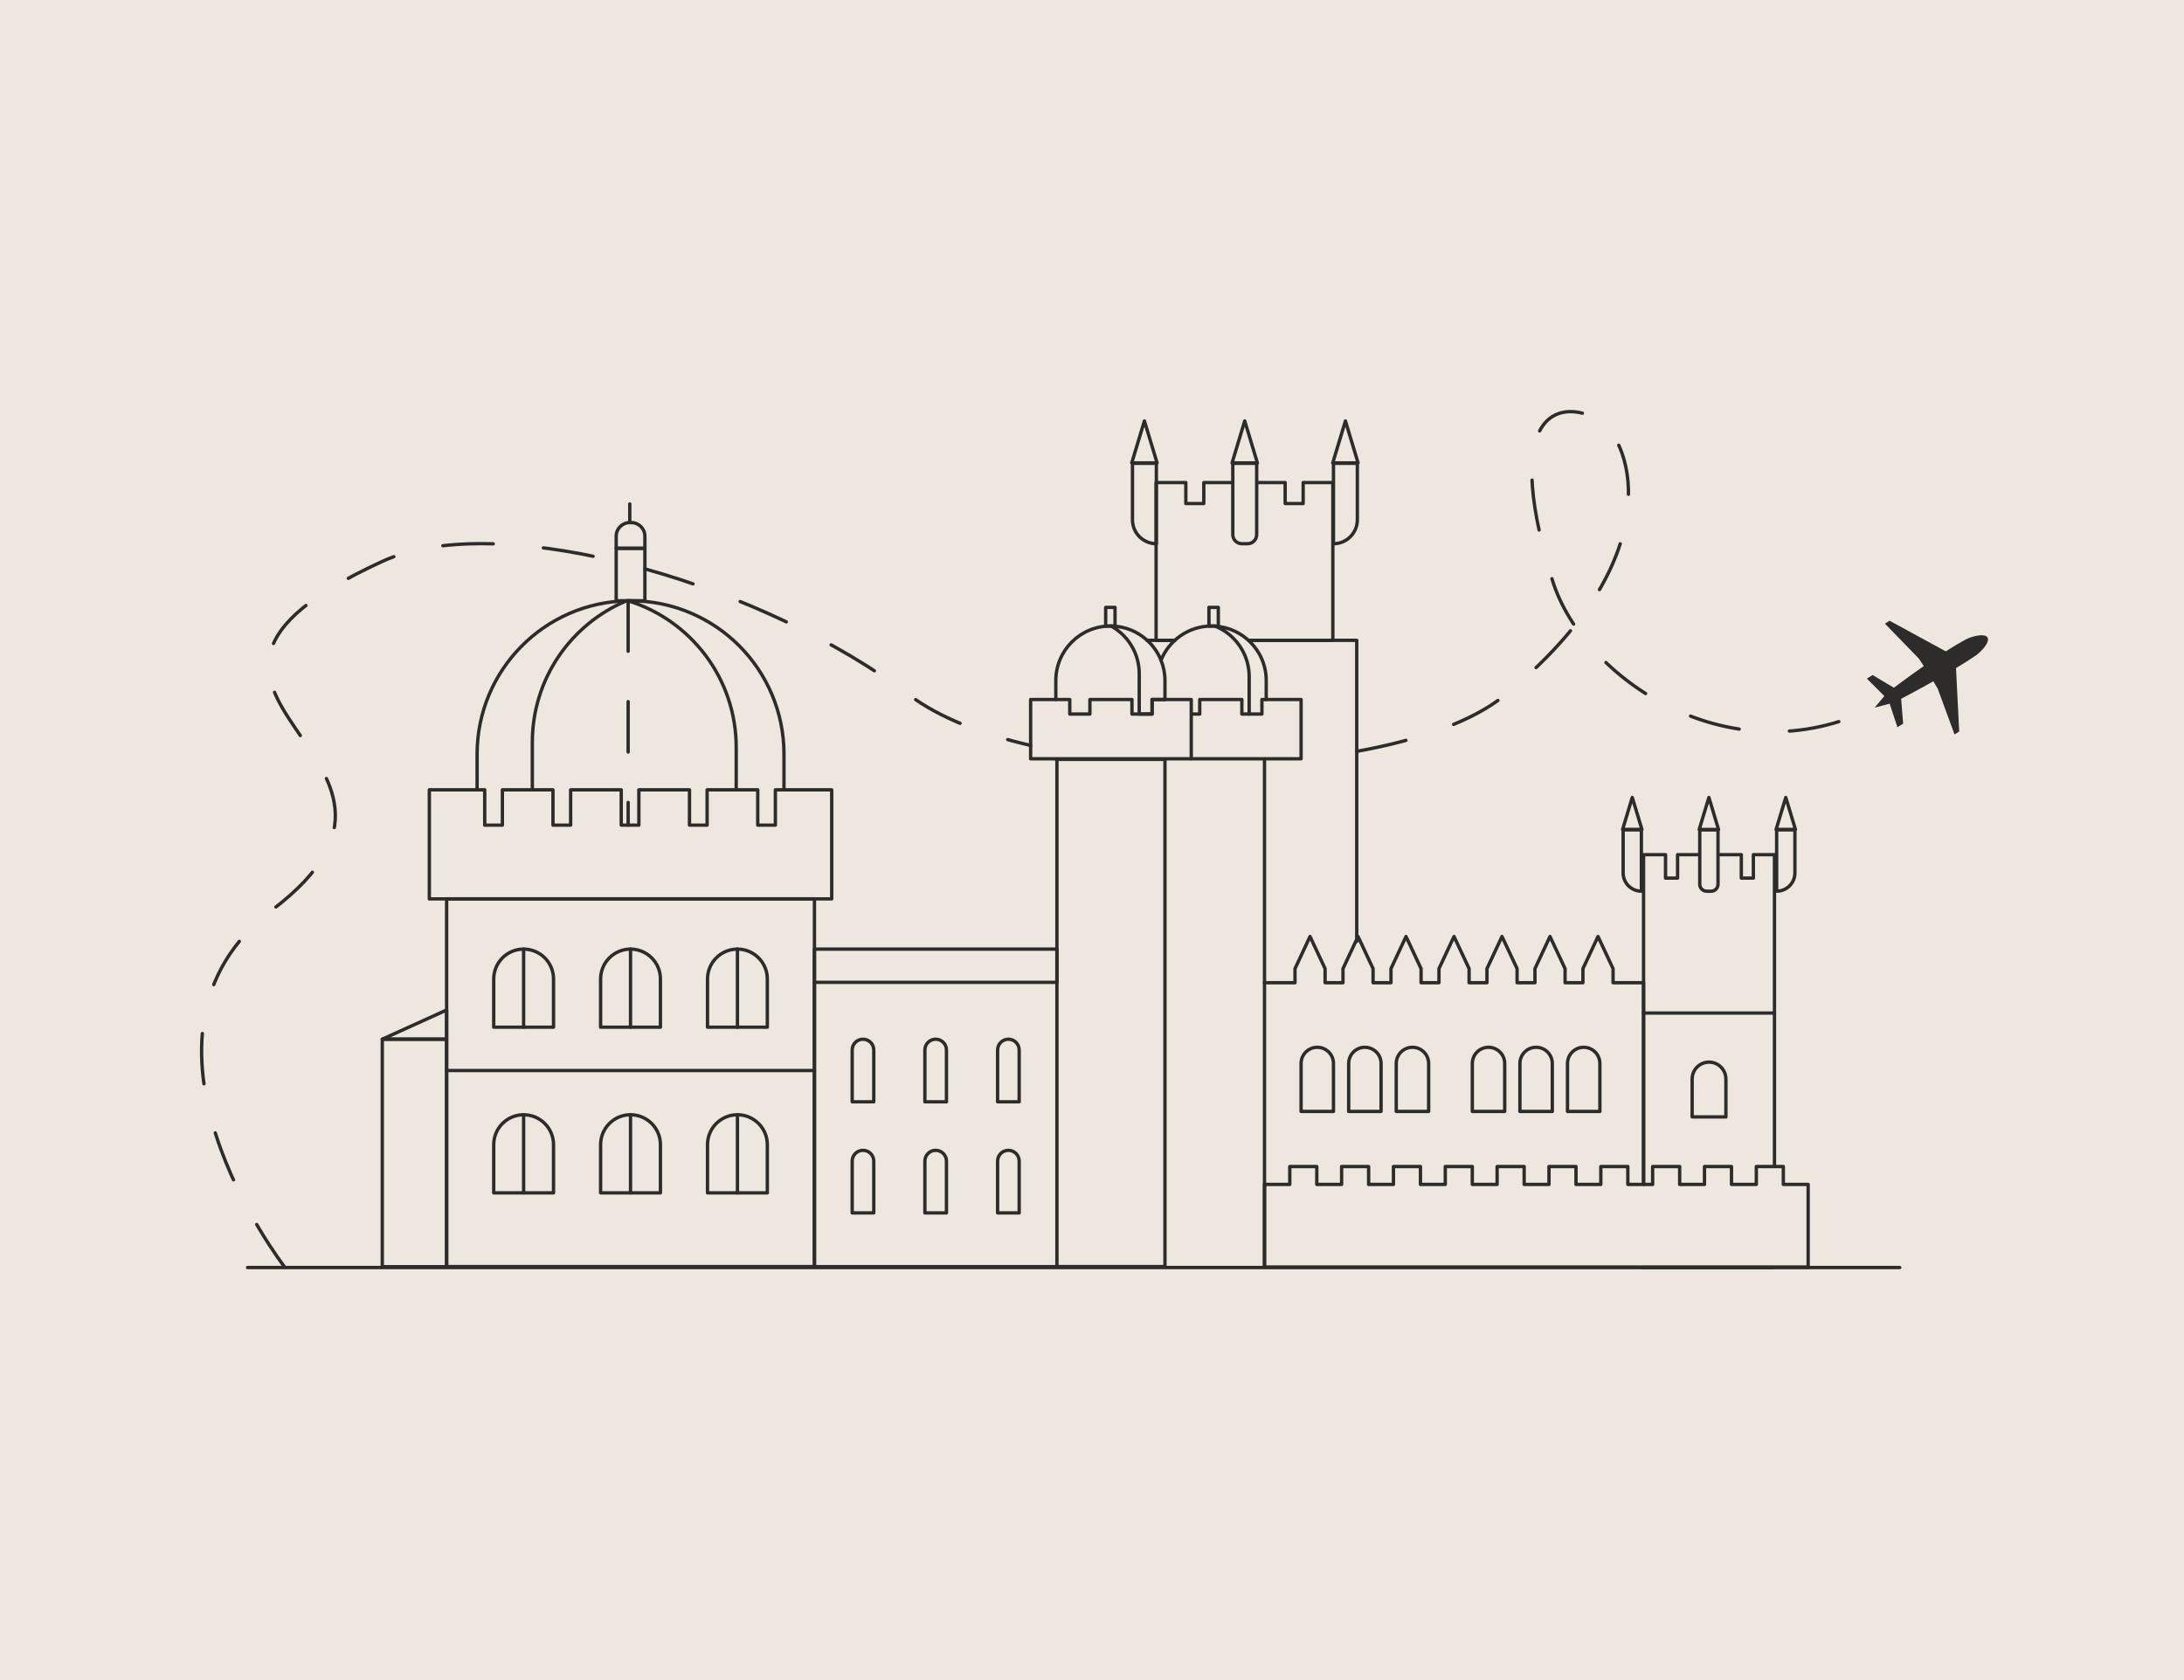 <?xml version="1.0" encoding="UTF-8"?> <svg xmlns="http://www.w3.org/2000/svg" width="260" height="200" viewBox="0 0 260 200" fill="none"> <rect width="260" height="200" fill="#EEE7DF"></rect> <path d="M230.682 81.981L232.684 87.431L233.238 87.082L232.858 79.534C233.692 79.03 234.495 78.525 235.189 78.052C235.744 77.676 236.946 76.489 236.613 75.88C236.209 75.314 234.573 75.814 233.987 76.136C233.242 76.54 232.432 77.032 231.617 77.552L231.64 77.537L224.95 73.891L224.395 74.24L228.441 78.405L229.019 79.293C227.262 80.515 225.823 81.597 225.462 81.869L222.929 80.356L222.247 80.783L224.325 82.862L223.174 84.239L224.958 83.769L225.885 86.57L226.567 86.143L226.327 83.207L226.315 83.192C226.657 83.013 228.262 82.171 230.159 81.105L230.682 81.981Z" fill="#2D2C2B"></path> <path d="M87.644 94.019V88.973C87.644 80.766 82.234 73.827 74.783 71.523C74.876 71.516 74.969 71.516 75.062 71.516C80.108 71.516 84.677 73.56 87.985 76.86C91.286 80.169 93.33 84.738 93.33 89.776V94.015" stroke="#2D2C2B" stroke-width="0.4" stroke-miterlimit="10" stroke-linecap="round" stroke-linejoin="round"></path> <path d="M56.798 94.019V89.78C56.798 79.789 64.819 71.671 74.779 71.523" stroke="#2D2C2B" stroke-width="0.4" stroke-miterlimit="10" stroke-linecap="round" stroke-linejoin="round"></path> <path d="M63.372 94.019V88.372C63.372 80.785 67.995 74.281 74.581 71.523" stroke="#2D2C2B" stroke-width="0.4" stroke-miterlimit="10" stroke-linecap="round" stroke-linejoin="round"></path> <path d="M74.779 71.523C74.771 71.523 74.759 71.516 74.751 71.516" stroke="#2D2C2B" stroke-width="0.4" stroke-miterlimit="10" stroke-linecap="round" stroke-linejoin="round"></path> <path d="M96.957 107H53.171V150.778H96.957V107Z" stroke="#2D2C2B" stroke-width="0.4" stroke-miterlimit="10" stroke-linecap="round" stroke-linejoin="round"></path> <path d="M125.825 112.984H96.957V116.941H125.825V112.984Z" stroke="#2D2C2B" stroke-width="0.4" stroke-miterlimit="10" stroke-linecap="round" stroke-linejoin="round"></path> <path d="M96.957 116.938V150.786H125.689" stroke="#2D2C2B" stroke-width="0.4" stroke-miterlimit="10" stroke-linecap="round" stroke-linejoin="round"></path> <path d="M138.686 90.398H125.825V150.78H138.686V90.398Z" stroke="#2D2C2B" stroke-width="0.4" stroke-miterlimit="10" stroke-linecap="round" stroke-linejoin="round"></path> <path d="M150.535 90.398V150.788" stroke="#2D2C2B" stroke-width="0.4" stroke-miterlimit="10" stroke-linecap="round" stroke-linejoin="round"></path> <path d="M148.654 76.227H161.516V112.069" stroke="#2D2C2B" stroke-width="0.4" stroke-miterlimit="10" stroke-linecap="round" stroke-linejoin="round"></path> <path d="M136.553 76.227H139.858" stroke="#2D2C2B" stroke-width="0.4" stroke-miterlimit="10" stroke-linecap="round" stroke-linejoin="round"></path> <path d="M53.171 123.711H45.511V150.791H53.171V123.711Z" stroke="#2D2C2B" stroke-width="0.4" stroke-miterlimit="10" stroke-linecap="round" stroke-linejoin="round"></path> <path d="M137.662 64.725C136.092 64.725 134.819 63.453 134.819 61.882V55.156H137.662V64.725Z" stroke="#2D2C2B" stroke-width="0.4" stroke-miterlimit="10" stroke-linecap="round" stroke-linejoin="round"></path> <path d="M158.746 64.725V55.156H161.589V61.878C161.589 63.453 160.317 64.725 158.746 64.725Z" stroke="#2D2C2B" stroke-width="0.4" stroke-miterlimit="10" stroke-linecap="round" stroke-linejoin="round"></path> <path d="M136.239 50.109L134.734 55.105H137.748L136.239 50.109Z" stroke="#2D2C2B" stroke-width="0.4" stroke-miterlimit="10" stroke-linecap="round" stroke-linejoin="round"></path> <path d="M148.526 64.725H147.84C147.243 64.725 146.762 64.24 146.762 63.647V55.156H149.605V63.643C149.605 64.24 149.12 64.725 148.526 64.725Z" stroke="#2D2C2B" stroke-width="0.4" stroke-miterlimit="10" stroke-linecap="round" stroke-linejoin="round"></path> <path d="M148.181 50.109L146.676 55.105H149.69L148.181 50.109Z" stroke="#2D2C2B" stroke-width="0.4" stroke-miterlimit="10" stroke-linecap="round" stroke-linejoin="round"></path> <path d="M160.17 50.109L158.661 55.105H161.675L160.17 50.109Z" stroke="#2D2C2B" stroke-width="0.4" stroke-miterlimit="10" stroke-linecap="round" stroke-linejoin="round"></path> <path d="M195.403 106.089C194.204 106.089 193.231 105.115 193.231 103.916V98.781H195.403V106.089Z" stroke="#2D2C2B" stroke-width="0.4" stroke-miterlimit="10" stroke-linecap="round" stroke-linejoin="round"></path> <path d="M211.507 106.089V98.781H213.679V103.916C213.679 105.119 212.705 106.089 211.507 106.089Z" stroke="#2D2C2B" stroke-width="0.4" stroke-miterlimit="10" stroke-linecap="round" stroke-linejoin="round"></path> <path d="M203.699 106.092H203.175C202.721 106.092 202.353 105.724 202.353 105.27V98.789H204.525V105.27C204.525 105.724 204.157 106.092 203.699 106.092Z" stroke="#2D2C2B" stroke-width="0.4" stroke-miterlimit="10" stroke-linecap="round" stroke-linejoin="round"></path> <path d="M203.439 94.93L202.287 98.742H204.587L203.439 94.93Z" stroke="#2D2C2B" stroke-width="0.4" stroke-miterlimit="10" stroke-linecap="round" stroke-linejoin="round"></path> <path d="M194.317 94.93L193.168 98.742H195.468L194.317 94.93Z" stroke="#2D2C2B" stroke-width="0.4" stroke-miterlimit="10" stroke-linecap="round" stroke-linejoin="round"></path> <path d="M212.592 94.93L211.44 98.742H213.744L212.592 94.93Z" stroke="#2D2C2B" stroke-width="0.4" stroke-miterlimit="10" stroke-linecap="round" stroke-linejoin="round"></path> <path d="M76.772 65.273H73.356V71.518H76.772V65.273Z" stroke="#2D2C2B" stroke-width="0.4" stroke-miterlimit="10" stroke-linecap="round" stroke-linejoin="round"></path> <path d="M76.772 65.271H73.356V63.828C73.356 62.936 74.081 62.211 74.973 62.211H75.155C76.047 62.211 76.772 62.936 76.772 63.828V65.271V65.271Z" stroke="#2D2C2B" stroke-width="0.4" stroke-miterlimit="10" stroke-linecap="round" stroke-linejoin="round"></path> <path d="M74.973 62.211V59.992" stroke="#2D2C2B" stroke-width="0.4" stroke-miterlimit="10" stroke-linecap="round" stroke-linejoin="round"></path> <path d="M141.816 83.273V90.329H122.695V83.273H127.353V85.003H129.75V83.273H134.757V85.003H137.154V83.273H141.816Z" stroke="#2D2C2B" stroke-width="0.4" stroke-miterlimit="10" stroke-linecap="round" stroke-linejoin="round"></path> <path d="M141.956 85.003H142.825V83.273H147.84V85.003H148.713" stroke="#2D2C2B" stroke-width="0.4" stroke-miterlimit="10" stroke-linecap="round" stroke-linejoin="round"></path> <path d="M150.741 83.273H154.891V90.329H141.816" stroke="#2D2C2B" stroke-width="0.4" stroke-miterlimit="10" stroke-linecap="round" stroke-linejoin="round"></path> <path d="M29.477 150.891H226.16" stroke="#2D2C2B" stroke-width="0.4" stroke-miterlimit="10" stroke-linecap="round" stroke-linejoin="round"></path> <path d="M148.786 76.225H158.673V57.445H155.139V59.943H152.994V57.445H149.659" stroke="#2D2C2B" stroke-width="0.4" stroke-miterlimit="10" stroke-linecap="round" stroke-linejoin="round"></path> <path d="M146.645 57.445H143.31V59.943H141.169V57.445H137.631V76.225H139.858" stroke="#2D2C2B" stroke-width="0.4" stroke-miterlimit="10" stroke-linecap="round" stroke-linejoin="round"></path> <path d="M138.686 81.024V83.273H137.154V85.003H135.622V80.209C135.622 78.414 134.897 76.788 133.726 75.617C133.299 75.191 132.814 74.826 132.283 74.523C133.935 74.551 135.432 75.183 136.557 76.215C136.638 76.28 136.708 76.354 136.782 76.428C137.395 77.041 137.887 77.774 138.213 78.592V78.6C138.519 79.344 138.686 80.163 138.686 81.024Z" stroke="#2D2C2B" stroke-width="0.4" stroke-miterlimit="10" stroke-linecap="round" stroke-linejoin="round"></path> <path d="M132.283 74.523H132.275H132.189C128.602 74.523 125.693 77.432 125.693 81.02V83.27" stroke="#2D2C2B" stroke-width="0.4" stroke-miterlimit="10" stroke-linecap="round" stroke-linejoin="round"></path> <path d="M150.741 81.024V83.274H150.229V85.004H148.712V80.555C148.712 78.759 147.987 77.134 146.808 75.963C146.195 75.35 145.47 74.865 144.663 74.539C146.288 74.644 147.75 75.346 148.836 76.428C150.016 77.599 150.741 79.224 150.741 81.024Z" stroke="#2D2C2B" stroke-width="0.4" stroke-miterlimit="10" stroke-linecap="round" stroke-linejoin="round"></path> <path d="M138.213 78.592C139.179 76.211 141.514 74.523 144.244 74.523C144.384 74.523 144.523 74.531 144.663 74.535" stroke="#2D2C2B" stroke-width="0.4" stroke-miterlimit="10" stroke-linecap="round" stroke-linejoin="round"></path> <path d="M132.741 72.305H131.627V74.531H132.741V72.305Z" stroke="#2D2C2B" stroke-width="0.4" stroke-miterlimit="10" stroke-linecap="round" stroke-linejoin="round"></path> <path d="M145.036 72.305H143.922V74.531H145.036V72.305Z" stroke="#2D2C2B" stroke-width="0.4" stroke-miterlimit="10" stroke-linecap="round" stroke-linejoin="round"></path> <path d="M195.663 120.594H211.247" stroke="#2D2C2B" stroke-width="0.4" stroke-miterlimit="10" stroke-linecap="round" stroke-linejoin="round"></path> <path d="M211.247 138.818V101.742H208.734V104.531H207.299V101.742H204.587" stroke="#2D2C2B" stroke-width="0.4" stroke-miterlimit="10" stroke-linecap="round" stroke-linejoin="round"></path> <path d="M195.511 150.891H211.095" stroke="#2D2C2B" stroke-width="0.4" stroke-miterlimit="10" stroke-linecap="round" stroke-linejoin="round"></path> <path d="M202.287 101.742H199.712V104.531H198.277V101.742H195.663V140.947" stroke="#2D2C2B" stroke-width="0.4" stroke-miterlimit="10" stroke-linecap="round" stroke-linejoin="round"></path> <path d="M195.662 140.981V116.984H192.032V115.313L190.24 111.484L188.444 115.313V116.984H186.319V115.313L184.523 111.484L182.731 115.313V116.984H180.606V115.313L178.81 111.484L177.018 115.313V116.984H174.893V115.313L173.097 111.484L171.305 115.313V116.984H169.176V115.313L167.384 111.484L165.592 115.313V116.984H163.462V115.313L161.671 111.484L159.879 115.313V116.984H157.749V115.313L155.957 111.484L154.166 115.313V116.984H150.535" stroke="#2D2C2B" stroke-width="0.4" stroke-miterlimit="10" stroke-linecap="round" stroke-linejoin="round"></path> <path d="M78.623 122.281H71.501V116.545C71.501 114.578 73.096 112.984 75.062 112.984C77.028 112.984 78.623 114.578 78.623 116.545V122.281V122.281Z" stroke="#2D2C2B" stroke-width="0.4" stroke-miterlimit="10" stroke-linecap="round" stroke-linejoin="round"></path> <path d="M65.897 122.281H58.776V116.545C58.776 114.578 60.37 112.984 62.336 112.984C64.303 112.984 65.897 114.578 65.897 116.545V122.281Z" stroke="#2D2C2B" stroke-width="0.4" stroke-miterlimit="10" stroke-linecap="round" stroke-linejoin="round"></path> <path d="M91.348 122.281H84.227V116.545C84.227 114.578 85.821 112.984 87.788 112.984C89.754 112.984 91.348 114.578 91.348 116.545V122.281Z" stroke="#2D2C2B" stroke-width="0.4" stroke-miterlimit="10" stroke-linecap="round" stroke-linejoin="round"></path> <path d="M78.623 142H71.501V136.264C71.501 134.297 73.096 132.703 75.062 132.703C77.028 132.703 78.623 134.297 78.623 136.264V142V142Z" stroke="#2D2C2B" stroke-width="0.4" stroke-miterlimit="10" stroke-linecap="round" stroke-linejoin="round"></path> <path d="M65.897 142H58.776V136.264C58.776 134.297 60.37 132.703 62.336 132.703C64.303 132.703 65.897 134.297 65.897 136.264V142Z" stroke="#2D2C2B" stroke-width="0.4" stroke-miterlimit="10" stroke-linecap="round" stroke-linejoin="round"></path> <path d="M91.348 142H84.227V136.264C84.227 134.297 85.821 132.703 87.788 132.703C89.754 132.703 91.348 134.297 91.348 136.264V142Z" stroke="#2D2C2B" stroke-width="0.4" stroke-miterlimit="10" stroke-linecap="round" stroke-linejoin="round"></path> <path d="M104.02 131.162H101.452V124.995C101.452 124.285 102.026 123.711 102.736 123.711C103.446 123.711 104.02 124.285 104.02 124.995V131.162Z" stroke="#2D2C2B" stroke-width="0.4" stroke-miterlimit="10" stroke-linecap="round" stroke-linejoin="round"></path> <path d="M112.673 131.162H110.105V124.995C110.105 124.285 110.679 123.711 111.389 123.711C112.099 123.711 112.673 124.285 112.673 124.995V131.162Z" stroke="#2D2C2B" stroke-width="0.4" stroke-miterlimit="10" stroke-linecap="round" stroke-linejoin="round"></path> <path d="M121.33 131.162H118.762V124.995C118.762 124.285 119.336 123.711 120.046 123.711C120.756 123.711 121.33 124.285 121.33 124.995V131.162Z" stroke="#2D2C2B" stroke-width="0.4" stroke-miterlimit="10" stroke-linecap="round" stroke-linejoin="round"></path> <path d="M104.02 144.388H101.452V138.221C101.452 137.512 102.026 136.938 102.736 136.938C103.446 136.938 104.02 137.512 104.02 138.221V144.388Z" stroke="#2D2C2B" stroke-width="0.4" stroke-miterlimit="10" stroke-linecap="round" stroke-linejoin="round"></path> <path d="M112.673 144.388H110.105V138.221C110.105 137.512 110.679 136.938 111.389 136.938C112.099 136.938 112.673 137.512 112.673 138.221V144.388Z" stroke="#2D2C2B" stroke-width="0.4" stroke-miterlimit="10" stroke-linecap="round" stroke-linejoin="round"></path> <path d="M121.33 144.388H118.762V138.221C118.762 137.512 119.336 136.938 120.046 136.938C120.756 136.938 121.33 137.512 121.33 138.221V144.388Z" stroke="#2D2C2B" stroke-width="0.4" stroke-miterlimit="10" stroke-linecap="round" stroke-linejoin="round"></path> <path d="M205.464 132.961H201.446V128.447C201.446 127.337 202.346 126.438 203.455 126.438C204.564 126.438 205.464 127.337 205.464 128.447V132.961Z" stroke="#2D2C2B" stroke-width="0.4" stroke-miterlimit="10" stroke-linecap="round" stroke-linejoin="round"></path> <path d="M92.306 94.023V98.228H90.208V94.023H84.181V98.228H82.082V94.023H76.055V98.228H73.957V94.023H67.933V98.228H65.831V94.023H59.808V98.228H57.705V94.023H51.112V107.005H99.012V94.023H92.306Z" stroke="#2D2C2B" stroke-width="0.4" stroke-miterlimit="10" stroke-linecap="round" stroke-linejoin="round"></path> <path d="M53.171 127.438H96.953" stroke="#2D2C2B" stroke-width="0.4" stroke-miterlimit="10" stroke-linecap="round" stroke-linejoin="round"></path> <path d="M45.511 123.706L53.171 120.234V123.706H45.511Z" stroke="#2D2C2B" stroke-width="0.4" stroke-miterlimit="10" stroke-linecap="round" stroke-linejoin="round"></path> <path d="M62.336 112.984V122.281" stroke="#2D2C2B" stroke-width="0.4" stroke-miterlimit="10" stroke-linecap="round" stroke-linejoin="round"></path> <path d="M75.062 112.984V122.281" stroke="#2D2C2B" stroke-width="0.4" stroke-miterlimit="10" stroke-linecap="round" stroke-linejoin="round"></path> <path d="M87.791 112.984V122.281" stroke="#2D2C2B" stroke-width="0.4" stroke-miterlimit="10" stroke-linecap="round" stroke-linejoin="round"></path> <path d="M62.336 132.703V142" stroke="#2D2C2B" stroke-width="0.4" stroke-miterlimit="10" stroke-linecap="round" stroke-linejoin="round"></path> <path d="M75.062 132.703V142" stroke="#2D2C2B" stroke-width="0.4" stroke-miterlimit="10" stroke-linecap="round" stroke-linejoin="round"></path> <path d="M87.791 132.703V142" stroke="#2D2C2B" stroke-width="0.4" stroke-miterlimit="10" stroke-linecap="round" stroke-linejoin="round"></path> <path d="M158.746 132.309H154.891V126.6C154.891 125.533 155.756 124.672 156.819 124.672C157.885 124.672 158.746 125.537 158.746 126.6V132.309V132.309Z" stroke="#2D2C2B" stroke-width="0.4" stroke-miterlimit="10" stroke-linecap="round" stroke-linejoin="round"></path> <path d="M164.413 132.309H160.558V126.6C160.558 125.533 161.423 124.672 162.485 124.672C163.552 124.672 164.413 125.537 164.413 126.6V132.309V132.309Z" stroke="#2D2C2B" stroke-width="0.4" stroke-miterlimit="10" stroke-linecap="round" stroke-linejoin="round"></path> <path d="M170.076 132.309H166.22V126.6C166.22 125.533 167.085 124.672 168.148 124.672C169.214 124.672 170.076 125.537 170.076 126.6V132.309V132.309Z" stroke="#2D2C2B" stroke-width="0.4" stroke-miterlimit="10" stroke-linecap="round" stroke-linejoin="round"></path> <path d="M179.132 132.309H175.277V126.6C175.277 125.533 176.142 124.672 177.205 124.672C178.271 124.672 179.132 125.537 179.132 126.6V132.309V132.309Z" stroke="#2D2C2B" stroke-width="0.4" stroke-miterlimit="10" stroke-linecap="round" stroke-linejoin="round"></path> <path d="M184.799 132.309H180.943V126.6C180.943 125.533 181.808 124.672 182.871 124.672C183.938 124.672 184.799 125.537 184.799 126.6V132.309V132.309Z" stroke="#2D2C2B" stroke-width="0.4" stroke-miterlimit="10" stroke-linecap="round" stroke-linejoin="round"></path> <path d="M190.461 132.309H186.606V126.6C186.606 125.533 187.471 124.672 188.534 124.672C189.6 124.672 190.461 125.537 190.461 126.6V132.309V132.309Z" stroke="#2D2C2B" stroke-width="0.4" stroke-miterlimit="10" stroke-linecap="round" stroke-linejoin="round"></path> <path d="M212.302 138.867H209.086V140.997H206.131V138.867H202.915V140.997H199.96V138.867H196.745V140.997H193.789V138.867H190.574V140.997H187.618V138.867H184.403V140.997H181.447V138.867H178.228V140.997H175.273V138.867H172.057V140.997H169.102V138.867H165.887V140.997H162.931V138.867H159.716V140.997H156.76V138.867H153.545V140.997H150.535V150.833H215.257V140.997H212.302V138.867Z" stroke="#2D2C2B" stroke-width="0.4" stroke-miterlimit="10" stroke-linecap="round" stroke-linejoin="round"></path> <path d="M74.779 71.523V98.224" stroke="#2D2C2B" stroke-width="0.4" stroke-miterlimit="10" stroke-linecap="round" stroke-linejoin="round" stroke-dasharray="6 6"></path> <path d="M161.516 89.444C168.997 88.098 175.358 85.856 179.132 82.769C198.975 66.545 194.317 52.605 190.461 50.107C186.56 47.582 178.236 47.706 184.799 69.039C188.534 81.182 207.279 93.621 224.954 83.207" stroke="#2D2C2B" stroke-width="0.4" stroke-miterlimit="10" stroke-linecap="round" stroke-linejoin="round" stroke-dasharray="6 6"></path> <path d="M76.772 67.719C87.989 70.849 99.571 76.213 108.29 82.772C111.796 85.409 116.85 87.387 122.695 88.737" stroke="#2D2C2B" stroke-width="0.4" stroke-miterlimit="10" stroke-linecap="round" stroke-linejoin="round" stroke-dasharray="6 6"></path> <path d="M33.852 150.783C33.852 150.783 12.656 123.323 32.444 108.286C56.798 89.781 10.802 82.769 45.511 66.832C52.004 63.849 62.333 64.186 73.348 66.828" stroke="#2D2C2B" stroke-width="0.4" stroke-miterlimit="10" stroke-linecap="round" stroke-linejoin="round" stroke-dasharray="6 6"></path> </svg> 